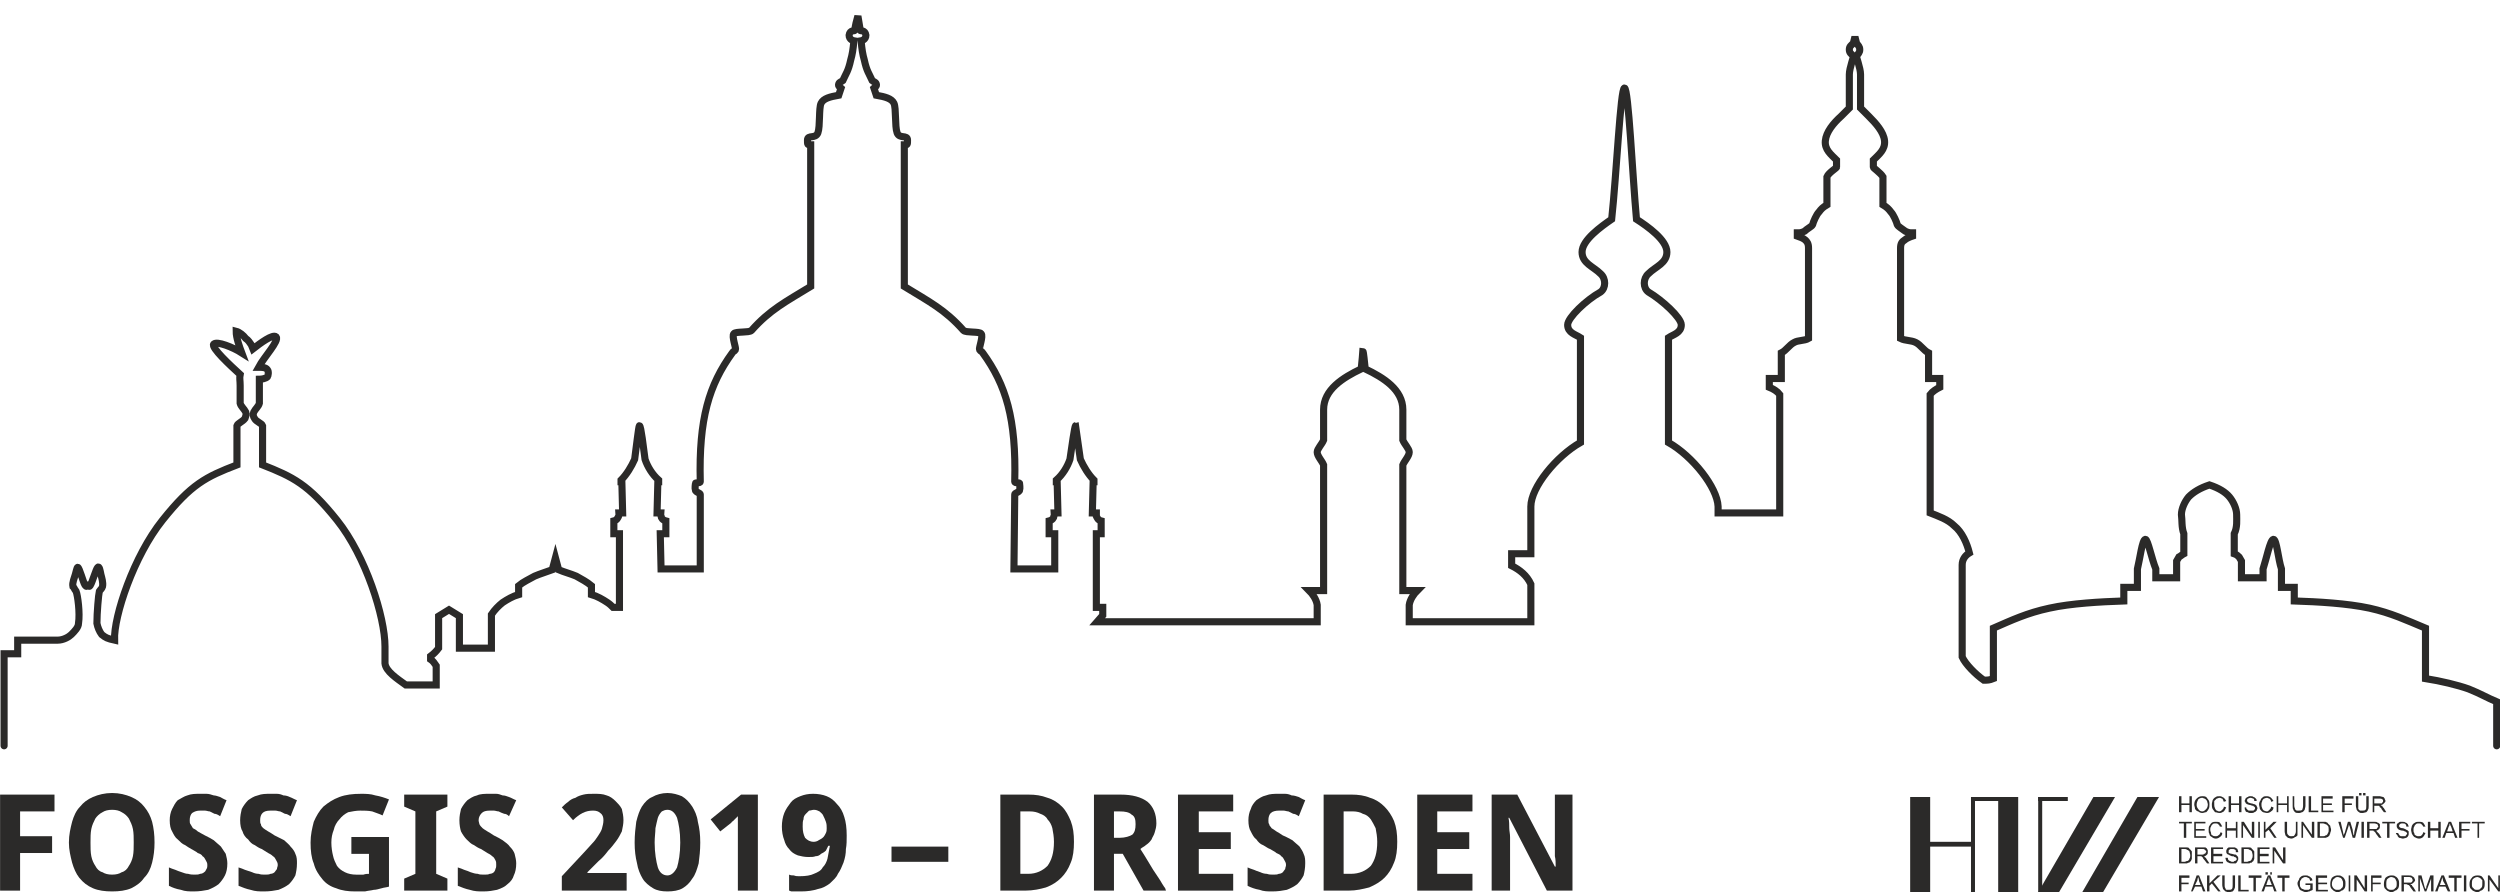 <?xml version="1.0" encoding="UTF-8"?>
<!DOCTYPE svg PUBLIC "-//W3C//DTD SVG 1.1//EN" "http://www.w3.org/Graphics/SVG/1.1/DTD/svg11.dtd">
<!-- Creator: CorelDRAW X7 -->
<svg xmlns="http://www.w3.org/2000/svg" xml:space="preserve" width="3113px" height="1111px" version="1.1" style="shape-rendering:geometricPrecision; text-rendering:geometricPrecision; image-rendering:optimizeQuality; fill-rule:evenodd; clip-rule:evenodd"
viewBox="0 0 3124 1115"
 xmlns:xlink="http://www.w3.org/1999/xlink">
 <defs>
  <style type="text/css">
   <![CDATA[
    .str0 {stroke:#2B2A29;stroke-width:8.89;stroke-linecap:round}
    .fil0 {fill:none}
    .fil2 {fill:#2B2A29;fill-rule:nonzero}
    .fil1 {fill:#2B2A29;fill-rule:nonzero}
   ]]>
  </style>
 </defs>
 <g id="Ebene_x0020_1">
  <path class="fil0 str0" d="M3120 932c0,-9 0,-33 0,-55 -12,-5 -20,-10 -35,-16 -14,-5 -35,-10 -54,-13l0 -63c-24,-10 -43,-19 -70,-25 -28,-6 -64,-8 -94,-9l0 -17 -16 0c0,-7 0,-15 0,-23 -4,-12 -6,-37 -10,-37 -4,0 -9,25 -13,37l0 11 -27 0 0 -21c-1,-2 -2,-3 -3,-5 -1,-1 -3,-3 -6,-4l0 -25c4,-8 3,-17 3,-24 0,-7 -4,-16 -9,-22 -5,-6 -13,-11 -25,-15 -12,4 -20,9 -26,15 -5,6 -9,15 -9,22 1,7 0,16 3,24l0 25c-2,1 -4,3 -6,4 -1,2 -2,3 -3,5l0 21 -26 0c0,-4 0,-7 0,-11 -5,-12 -10,-37 -13,-37 -4,0 -7,25 -10,37l0 23 -17 0 0 17c-29,1 -66,3 -93,9 -28,6 -47,15 -70,25l0 63c-5,2 -7,2 -12,2 -10,-7 -23,-20 -27,-29l0 -115c0,-7 4,-12 9,-15 -3,-12 -9,-26 -19,-34 -8,-8 -20,-12 -30,-16l0 -148c3,-4 8,-7 12,-9l0 -11 -14 0 0 -32c-6,-3 -10,-10 -16,-13 -6,-3 -13,-2 -19,-5l0 -113c0,-6 2,-8 5,-10 2,-2 7,-4 10,-5l0 -4c-3,0 -5,0 -9,-2 -4,-3 -9,-6 -10,-8 -1,-4 -5,-13 -8,-16 -3,-4 -5,-6 -10,-9 0,-12 0,-23 0,-35 -3,-5 -12,-11 -12,-12 0,-3 0,-6 0,-9 7,-7 15,-13 14,-24 -1,-11 -11,-22 -20,-31l-10 -10c0,-14 0,-28 0,-42 0,-8 -6,-23 -5,-23 2,-3 4,-4 4,-8 0,-4 -2,-5 -4,-8l-2 -8 -2 8c-3,3 -5,4 -5,8 0,4 2,5 5,8 1,0 -5,15 -5,23 0,14 0,28 0,42l-10 10c-10,9 -19,20 -20,31 -1,11 7,17 14,24 0,3 0,6 0,9 0,1 -10,7 -12,12 0,12 0,23 0,35 -5,3 -7,5 -10,9 -3,3 -7,12 -8,16 -1,2 -7,5 -10,8 -4,2 -6,2 -9,2l0 4c3,1 8,3 10,5 2,2 4,4 4,10l0 113c-5,3 -13,2 -18,5 -6,3 -10,10 -16,13l0 32 -15 0 0 11c5,2 10,5 13,9l0 148 -77 0c0,-3 0,-5 0,-8 -1,-24 -32,-63 -62,-80l0 -131c6,-4 16,-6 16,-16 0,-9 -24,-31 -41,-41 -7,-5 -7,-17 0,-23 9,-9 23,-13 23,-27 0,-15 -24,-32 -38,-41 -5,-55 -10,-164 -15,-164 -5,0 -10,109 -16,164 -13,9 -37,26 -37,41 0,14 14,18 23,27 7,6 7,18 0,23 -18,10 -41,32 -41,41 0,10 10,12 16,16l0 131c-30,17 -62,56 -62,80 0,19 0,39 0,59 -8,0 -16,0 -24,0 0,5 0,10 0,15 10,5 19,12 24,23 0,18 0,29 0,47l-152 0c0,-24 0,3 0,-21 1,-7 6,-14 10,-18l-18 0 0 -157c2,-5 8,-11 8,-16 0,-4 -6,-10 -8,-15 0,-13 0,-25 0,-38 0,-25 -24,-40 -47,-51 -1,-8 -2,-22 -3,-22 0,0 -1,14 -2,22 -23,11 -47,26 -47,51 0,13 0,25 0,38 -2,5 -8,11 -8,15 0,5 6,11 8,16l0 157 -18 0c4,4 9,11 10,18 0,29 0,-8 0,21l-275 0 7 -8 0 -10 -8 0 0 -92 6 0 0 -16c-4,-1 -5,-4 -6,-6 0,-2 0,-3 0,-4l-5 0 1 -39 1 0 0 -2c-7,-7 -13,-17 -17,-26 -2,-14 -6,-42 -6,-42 -1,0 -5,28 -7,42 -3,9 -9,19 -17,26l0 2 1 0 1 39 -5 0c0,1 1,2 0,4 0,2 -2,5 -6,6l0 16 7 0 0 44 -51 0 1 -93c0,-2 4,-2 6,-5 1,-3 0,-8 0,-9 0,-1 -6,0 -6,-2 2,-79 -11,-121 -40,-161 -2,-3 -2,-1 -4,-4 -1,-2 5,-17 2,-20 -2,-3 -19,-1 -22,-4 -23,-26 -43,-36 -74,-55l0 -177c4,0 4,0 4,-6 0,-7 -10,-1 -13,-9 -3,-8 -1,-31 -4,-37 -3,-6 -11,-8 -22,-10l-3 -9c1,-1 4,-2 3,-5 -1,-3 -4,-3 -5,-4 -4,-9 -7,-12 -10,-26 -2,-7 -3,-13 -4,-24 0,0 6,-1 6,-7 -1,-7 -7,-5 -7,-6 -1,-7 -2,-11 -3,-18 -2,7 -3,11 -4,18 0,1 -6,-1 -7,6 0,6 6,7 6,7 -1,11 -2,17 -4,24 -3,14 -6,17 -10,26 -1,1 -4,1 -5,4 -1,3 2,4 3,5l-3 9c-11,2 -19,4 -22,10 -3,6 -1,29 -4,37 -3,8 -13,2 -13,9 0,6 0,6 4,6l0 177c-31,19 -51,29 -74,55 -3,3 -20,1 -22,4 -3,3 3,18 2,20 -2,3 -2,1 -4,4 -29,40 -42,82 -40,161 0,2 -6,1 -6,2 0,1 -1,6 0,9 2,3 6,3 6,5l0 93 -49 0 -1 -44 7 0 0 -16c-4,-1 -6,-4 -6,-6 -1,-2 0,-3 0,-4l-5 0 1 -39 1 0 0 -2c-8,-7 -14,-17 -17,-26 -2,-14 -5,-42 -7,-42 -1,0 -4,28 -6,42 -4,9 -10,19 -17,26l0 2 1 0 1 39 -5 0c0,1 1,2 0,4 -1,2 -2,5 -6,6l0 16 7 0 0 92 -8 0c-2,-2 -4,-4 -7,-6 -6,-4 -13,-8 -20,-10l0 -11c-6,-5 -12,-8 -19,-12 -7,-3 -15,-5 -22,-8l-4 -15 -4 15c-8,3 -15,5 -22,8 -7,4 -14,7 -20,12l0 11c-7,2 -14,6 -20,10 -5,4 -10,9 -14,15l0 42 -40 0 0 -40 -13 -8 -13 8 0 40c-3,4 -6,7 -10,10 0,1 0,3 0,4 3,2 5,5 7,8 0,8 0,16 0,24 -24,0 -14,0 -38,0 -11,-8 -25,-17 -26,-27 0,-7 0,-14 0,-21 0,-37 -24,-113 -60,-158 -36,-45 -55,-54 -93,-69 0,-16 0,-42 0,-49 -1,-3 -8,-5 -10,-9 -2,-3 -2,-5 -1,-8 2,-4 6,-7 7,-11 0,-4 0,-23 0,-30 3,0 8,-1 10,-3 1,-1 2,-7 0,-9 -2,-3 -7,-3 -11,-3 7,-13 26,-33 22,-38 -4,-4 -20,8 -29,15l-2 -5c-2,-3 -4,-6 -7,-8 -3,-4 -8,-8 -12,-9 0,8 4,19 7,27 -11,-7 -31,-15 -35,-11 -4,4 21,27 33,38 -1,5 0,7 0,14 0,7 0,18 0,22 1,4 5,7 7,11 1,3 0,5 -1,8 -3,4 -9,6 -10,9 0,7 0,33 0,49 -39,15 -57,24 -93,69 -36,45 -61,120 -60,150 -9,-2 -11,-3 -16,-7 -3,-4 -5,-9 -6,-14 0,-13 2,-36 3,-40 2,-3 3,-3 4,-6 1,-5 -1,-11 -2,-15 -1,-5 -2,-11 -4,-9 -2,2 -7,19 -9,22 -2,4 -2,0 -3,0 -2,0 -1,4 -4,0 -2,-3 -7,-22 -9,-22 -1,0 -2,6 -3,9 -1,4 -4,10 -3,15 2,2 1,2 4,6 2,5 5,27 3,40 0,5 -5,10 -9,14 -3,3 -10,7 -17,7l-50 0 0 17c-4,0 -14,0 -17,0 0,15 0,94 0,115"/>
  <polygon class="fil1" points="25,1113 0,1113 0,993 68,993 68,1014 25,1014 25,1045 65,1045 65,1066 25,1066 "/>
  <path id="1" class="fil1" d="M193 1053c0,9 -1,17 -3,25 -2,8 -5,14 -10,19 -4,6 -10,10 -16,13 -7,3 -15,4 -24,4 -9,0 -17,-1 -24,-4 -7,-3 -12,-7 -17,-13 -4,-5 -7,-12 -9,-19 -2,-8 -4,-16 -4,-25 0,-10 2,-18 4,-26 2,-7 5,-14 10,-19 4,-5 9,-9 16,-12 7,-3 15,-5 24,-5 9,0 17,2 24,5 7,3 12,7 16,12 5,6 8,12 10,19 2,8 3,16 3,26zm-80 0c0,6 0,12 1,17 1,5 3,9 5,12 2,4 5,7 9,8 3,2 7,3 12,3 5,0 9,-1 12,-3 4,-1 7,-4 9,-8 2,-3 4,-7 5,-12 1,-5 1,-11 1,-17 0,-6 0,-12 -1,-17 -1,-5 -3,-9 -5,-13 -2,-3 -5,-6 -9,-8 -3,-2 -7,-3 -12,-3 -5,0 -9,1 -12,3 -4,2 -7,5 -9,8 -2,4 -4,8 -5,13 -1,5 -1,11 -1,17z"/>
  <path id="2" class="fil1" d="M284 1079c0,6 -1,11 -3,15 -2,4 -5,8 -8,11 -4,3 -8,5 -13,7 -5,1 -11,2 -18,2 -5,0 -11,0 -16,-2 -6,-1 -11,-3 -15,-5l0 -23c2,1 5,2 8,3 2,1 5,2 8,3 3,1 5,2 8,2 3,1 6,1 8,1 3,0 5,0 7,-1 2,0 4,-1 5,-2 2,-1 2,-3 3,-4 1,-2 1,-3 1,-5 0,-3 -1,-4 -2,-6 -1,-2 -2,-4 -4,-5 -1,-2 -3,-3 -6,-4 -2,-2 -5,-3 -8,-5 -2,-1 -5,-3 -8,-5 -3,-1 -6,-4 -9,-7 -3,-2 -5,-6 -7,-10 -2,-3 -3,-8 -3,-14 0,-5 1,-10 3,-14 2,-4 4,-8 7,-11 4,-2 8,-5 12,-6 5,-2 10,-2 16,-2 3,0 6,0 8,0 3,0 6,1 9,2 2,0 5,1 8,2 2,1 5,3 8,4l-8 20c-3,-2 -5,-3 -7,-3 -2,-1 -4,-2 -6,-3 -2,0 -4,-1 -6,-1 -2,0 -4,0 -6,0 -4,0 -7,1 -10,3 -2,2 -3,5 -3,9 0,2 0,4 1,5 1,2 2,3 3,5 2,1 4,2 6,4 2,1 5,3 9,5 4,2 8,4 11,6 3,3 6,5 9,8 2,3 4,6 6,9 1,4 2,8 2,12z"/>
  <path id="3" class="fil1" d="M371 1079c0,6 -1,11 -2,15 -2,4 -5,8 -8,11 -4,3 -8,5 -13,7 -5,1 -11,2 -18,2 -6,0 -11,0 -17,-2 -5,-1 -10,-3 -15,-5l0 -23c3,1 6,2 8,3 3,1 6,2 9,3 2,1 5,2 8,2 3,1 5,1 8,1 3,0 5,0 7,-1 2,0 4,-1 5,-2 1,-1 2,-3 3,-4 0,-2 1,-3 1,-5 0,-3 -1,-4 -2,-6 -1,-2 -2,-4 -4,-5 -2,-2 -4,-3 -6,-4 -3,-2 -5,-3 -8,-5 -3,-1 -6,-3 -9,-5 -3,-1 -6,-4 -8,-7 -3,-2 -6,-6 -7,-10 -2,-3 -3,-8 -3,-14 0,-5 1,-10 2,-14 2,-4 5,-8 8,-11 3,-2 7,-5 12,-6 5,-2 10,-2 16,-2 2,0 5,0 8,0 3,0 6,1 8,2 3,0 6,1 8,2 3,1 6,3 9,4l-8 20c-3,-2 -5,-3 -7,-3 -2,-1 -4,-2 -6,-3 -2,0 -4,-1 -6,-1 -2,0 -4,0 -6,0 -5,0 -8,1 -10,3 -2,2 -3,5 -3,9 0,2 0,4 1,5 0,2 1,3 3,5 1,1 3,2 6,4 2,1 5,3 8,5 4,2 8,4 12,6 3,3 6,5 8,8 3,3 5,6 6,9 2,4 2,8 2,12z"/>
  <path id="4" class="fil1" d="M439 1046l47 0 0 62c-3,1 -6,1 -9,2 -4,1 -7,2 -10,2 -4,1 -7,1 -11,2 -4,0 -8,0 -12,0 -9,0 -17,-1 -24,-4 -7,-2 -13,-6 -17,-11 -5,-6 -9,-12 -11,-20 -3,-7 -4,-16 -4,-26 0,-10 2,-18 4,-26 3,-7 7,-14 12,-19 6,-5 12,-9 20,-12 8,-3 17,-4 27,-4 6,0 12,0 18,2 6,1 12,3 17,5l-8 20c-4,-2 -8,-3 -13,-5 -5,-1 -10,-1 -15,-1 -5,0 -10,1 -15,2 -4,2 -8,5 -11,9 -3,3 -6,8 -7,13 -2,5 -3,10 -3,16 0,6 1,12 2,16 1,5 3,9 5,13 3,4 6,6 10,8 4,2 9,3 14,3 4,0 7,0 9,0 3,-1 5,-1 7,-1l0 -25 -22 0 0 -21z"/>
  <polygon id="5" class="fil1" points="559,1113 505,1113 505,1098 519,1092 519,1014 505,1008 505,993 559,993 559,1008 545,1014 545,1092 559,1098 "/>
  <path id="6" class="fil1" d="M645 1079c0,6 -1,11 -3,15 -1,4 -4,8 -8,11 -3,3 -7,5 -13,7 -5,1 -10,2 -17,2 -6,0 -11,0 -17,-2 -5,-1 -10,-3 -15,-5l0 -23c3,1 6,2 8,3 3,1 6,2 8,3 3,1 6,2 9,2 2,1 5,1 8,1 3,0 5,0 7,-1 2,0 4,-1 5,-2 1,-1 2,-3 2,-4 1,-2 1,-3 1,-5 0,-3 0,-4 -1,-6 -1,-2 -2,-4 -4,-5 -2,-2 -4,-3 -6,-4 -3,-2 -5,-3 -8,-5 -3,-1 -6,-3 -9,-5 -3,-1 -6,-4 -9,-7 -2,-2 -5,-6 -7,-10 -1,-3 -2,-8 -2,-14 0,-5 1,-10 2,-14 2,-4 5,-8 8,-11 3,-2 7,-5 12,-6 4,-2 10,-2 15,-2 3,0 6,0 9,0 3,0 5,1 8,2 3,0 5,1 8,2 3,1 6,3 9,4l-9 20c-2,-2 -4,-3 -6,-3 -3,-1 -5,-2 -7,-3 -2,0 -4,-1 -6,-1 -1,0 -3,0 -5,0 -5,0 -8,1 -10,3 -2,2 -4,5 -4,9 0,2 1,4 1,5 1,2 2,3 4,5 1,1 3,2 6,4 2,1 5,3 8,5 4,2 8,4 11,6 4,3 7,5 9,8 3,3 5,6 6,9 1,4 2,8 2,12z"/>
  <path id="7" class="fil1" d="M783 1113l-81 0 0 -18 28 -30c4,-4 7,-8 10,-11 3,-3 5,-6 7,-9 2,-3 4,-6 5,-9 1,-4 2,-7 2,-11 0,-4 -1,-7 -4,-9 -2,-2 -5,-3 -9,-3 -5,0 -9,1 -13,3 -4,2 -8,5 -12,9l-14 -16c3,-3 5,-5 8,-7 2,-2 5,-4 9,-5 3,-2 6,-3 10,-4 4,-1 8,-1 13,-1 6,0 11,0 16,2 4,1 8,4 11,7 3,3 6,6 8,10 1,4 2,9 2,14 0,5 -1,9 -2,14 -2,4 -4,8 -7,12 -3,4 -6,8 -10,12 -3,4 -7,9 -12,13l-14 14 0 1 49 0 0 22z"/>
  <path id="8" class="fil1" d="M875 1053c0,10 -1,18 -2,26 -2,7 -4,14 -8,19 -3,5 -7,9 -12,12 -5,3 -12,4 -19,4 -7,0 -13,-1 -18,-4 -5,-3 -10,-7 -13,-12 -3,-5 -6,-12 -7,-19 -2,-8 -3,-16 -3,-26 0,-10 1,-18 2,-26 2,-8 4,-14 7,-19 4,-6 8,-10 13,-12 5,-3 12,-5 19,-5 7,0 13,2 18,4 5,3 9,7 13,13 3,5 6,11 7,19 2,8 3,16 3,26zm-57 0c0,13 2,24 4,31 2,6 6,10 12,10 5,0 9,-4 12,-10 2,-7 4,-17 4,-31 0,-14 -2,-24 -4,-31 -3,-7 -7,-10 -12,-10 -3,0 -5,1 -7,2 -2,2 -4,5 -5,8 -1,4 -2,8 -3,13 0,5 -1,11 -1,18z"/>
  <path id="9" class="fil1" d="M947 1113l-25 0 0 -69c0,-2 0,-4 0,-6 0,-2 0,-4 0,-6 0,-2 0,-4 0,-6 0,-2 0,-4 0,-6 0,0 -1,1 -1,1 -1,1 -2,2 -2,2 -1,1 -2,2 -3,3 -1,1 -2,1 -2,2l-14 11 -12 -15 38 -31 21 0 0 120z"/>
  <path id="10" class="fil1" d="M1058 1044c0,6 0,12 -1,17 0,6 -1,11 -3,17 -2,5 -4,10 -7,14 -2,5 -6,8 -10,12 -4,3 -9,6 -15,7 -6,2 -13,3 -21,3 -1,0 -2,0 -4,0 -1,0 -2,0 -4,0 -1,0 -3,0 -4,0 -1,0 -2,-1 -3,-1l0 -20c2,1 4,1 6,1 2,1 5,1 7,1 8,0 14,-1 18,-3 5,-2 9,-4 11,-8 3,-3 5,-7 6,-11 1,-5 2,-10 3,-16l-2 0c-1,2 -2,4 -3,6 -2,2 -4,3 -6,4 -2,2 -4,3 -7,3 -2,1 -5,1 -9,1 -5,0 -9,-1 -13,-2 -5,-2 -8,-4 -11,-8 -3,-3 -5,-7 -6,-11 -2,-5 -3,-11 -3,-17 0,-6 1,-12 3,-17 2,-5 5,-9 8,-13 3,-4 7,-6 12,-8 5,-2 10,-3 16,-3 6,0 12,1 17,3 5,2 9,5 13,10 4,4 7,9 9,16 2,6 3,14 3,23zm-41 -32c-2,0 -4,1 -6,1 -1,1 -3,3 -4,4 -2,2 -3,4 -3,7 -1,2 -1,5 -1,9 0,6 1,10 3,14 3,3 6,5 11,5 2,0 5,-1 6,-2 2,-1 4,-2 6,-4 1,-1 2,-3 3,-5 1,-2 1,-4 1,-6 0,-3 0,-5 -1,-8 -1,-3 -2,-5 -3,-7 -1,-3 -3,-4 -5,-6 -2,-1 -4,-2 -7,-2z"/>
  <polygon id="11" class="fil1" points="1114,1077 1114,1058 1185,1058 1185,1077 "/>
  <path id="12" class="fil1" d="M1342 1052c0,10 -1,19 -4,26 -3,8 -7,14 -12,19 -5,5 -11,9 -19,12 -7,2 -16,4 -26,4l-31 0 0 -120 35 0c9,0 16,1 24,4 7,2 13,6 18,11 5,5 8,11 11,18 3,8 4,16 4,26zm-25 0c0,-6 -1,-12 -2,-17 -1,-4 -3,-8 -6,-11 -2,-4 -6,-6 -9,-7 -4,-2 -8,-3 -13,-3l-12 0 0 78 10 0c10,0 18,-4 24,-10 5,-7 8,-16 8,-30z"/>
  <path id="13" class="fil1" d="M1392 1047l7 0c7,0 13,-2 16,-4 3,-3 4,-7 4,-13 0,-6 -1,-10 -5,-12 -3,-3 -8,-4 -15,-4l-7 0 0 33zm0 20l0 46 -25 0 0 -120 33 0c15,0 26,3 34,9 7,6 11,15 11,27 0,4 -1,8 -2,11 -1,4 -3,6 -4,9 -2,3 -4,5 -7,7 -2,2 -5,3 -7,5 6,9 11,18 16,26 2,3 4,6 6,9 2,3 4,6 5,8 2,3 3,5 4,6l1 3 -28 0 -26 -46 -11 0z"/>
  <polygon id="14" class="fil1" points="1541,1113 1472,1113 1472,993 1541,993 1541,1014 1498,1014 1498,1040 1538,1040 1538,1061 1498,1061 1498,1092 1541,1092 "/>
  <path id="15" class="fil1" d="M1631 1079c0,6 -1,11 -2,15 -2,4 -5,8 -8,11 -4,3 -8,5 -13,7 -5,1 -11,2 -18,2 -6,0 -11,0 -16,-2 -6,-1 -11,-3 -15,-5l0 -23c2,1 5,2 8,3 2,1 5,2 8,3 2,1 5,2 8,2 3,1 5,1 8,1 3,0 5,0 7,-1 2,0 4,-1 5,-2 1,-1 2,-3 3,-4 0,-2 1,-3 1,-5 0,-3 -1,-4 -2,-6 -1,-2 -2,-4 -4,-5 -1,-2 -4,-3 -6,-4 -2,-2 -5,-3 -8,-5 -3,-1 -5,-3 -9,-5 -3,-1 -6,-4 -8,-7 -3,-2 -5,-6 -7,-10 -2,-3 -3,-8 -3,-14 0,-5 1,-10 3,-14 1,-4 4,-8 7,-11 3,-2 7,-5 12,-6 5,-2 10,-2 16,-2 3,0 5,0 8,0 3,0 6,1 8,2 3,0 6,1 9,2 2,1 5,3 8,4l-8 20c-3,-2 -5,-3 -7,-3 -2,-1 -4,-2 -6,-3 -2,0 -4,-1 -6,-1 -2,0 -4,0 -6,0 -4,0 -8,1 -10,3 -2,2 -3,5 -3,9 0,2 0,4 1,5 0,2 2,3 3,5 2,1 3,2 6,4 2,1 5,3 8,5 5,2 8,4 12,6 3,3 6,5 9,8 2,3 4,6 5,9 2,4 2,8 2,12z"/>
  <path id="16" class="fil1" d="M1746 1052c0,10 -1,19 -4,26 -3,8 -7,14 -12,19 -5,5 -12,9 -19,12 -8,2 -16,4 -26,4l-31 0 0 -120 35 0c8,0 16,1 23,4 7,2 13,6 18,11 5,5 9,11 12,18 3,8 4,16 4,26zm-25 0c0,-6 -1,-12 -2,-17 -2,-4 -4,-8 -6,-11 -3,-4 -6,-6 -10,-7 -3,-2 -8,-3 -12,-3l-12 0 0 78 9 0c11,0 19,-4 25,-10 5,-7 8,-16 8,-30z"/>
  <polygon id="17" class="fil1" points="1840,1113 1771,1113 1771,993 1840,993 1840,1014 1796,1014 1796,1040 1836,1040 1836,1061 1796,1061 1796,1092 1840,1092 "/>
  <path id="18" class="fil1" d="M1965 1113l-32 0 -47 -91 -1 0c1,4 1,9 1,13 0,3 1,7 1,11 0,4 0,7 0,10l0 57 -23 0 0 -120 32 0 47 90 1 0c0,-5 0,-9 -1,-13 0,-1 0,-3 0,-5 0,-2 0,-4 0,-5 0,-2 0,-4 0,-6 0,-1 0,-3 0,-4l0 -57 22 0 0 120z"/>
  <g id="_3133540028576">
   <g>
    <polygon class="fil1" points="2387,1115 2412,1115 2412,996 2387,996 "/>
    <polygon class="fil1" points="2497,1115 2522,1115 2522,996 2497,996 "/>
    <polygon class="fil1" points="2463,1001 2513,1001 2513,996 2463,996 "/>
    <polygon class="fil1" points="2463,1115 2468,1115 2468,996 2463,996 "/>
    <polygon class="fil1" points="2411,1058 2464,1058 2464,1052 2411,1052 "/>
    <polygon class="fil1" points="2547,1001 2584,1001 2584,996 2547,996 "/>
    <polygon class="fil1" points="2547,1115 2552,1115 2552,996 2547,996 "/>
    <polygon class="fil1" points="2616,996 2643,996 2573,1115 2547,1115 "/>
    <polygon class="fil1" points="2671,996 2698,996 2628,1115 2602,1115 "/>
   </g>
   <g>
    <polygon class="fil2" points="2723,1015 2723,995 2726,995 2726,1004 2736,1004 2736,995 2739,995 2739,1015 2736,1015 2736,1006 2726,1006 2726,1015 "/>
    <path id="1" class="fil2" d="M2742 1006c0,-4 1,-6 3,-8 2,-2 4,-3 7,-3 2,0 3,0 5,1 1,1 2,3 3,4 1,2 1,3 1,5 0,3 0,4 -1,6 -1,2 -2,3 -3,4 -2,0 -3,1 -5,1 -2,0 -4,-1 -5,-2 -2,0 -3,-2 -4,-3 0,-2 -1,-4 -1,-5zm3 0c0,2 1,4 2,5 1,2 3,3 5,3 2,0 3,-1 5,-3 1,-1 2,-3 2,-6 0,-1 -1,-3 -1,-4 -1,-1 -1,-2 -3,-3 -1,0 -2,-1 -3,-1 -2,0 -4,1 -5,2 -1,2 -2,4 -2,7z"/>
    <path id="2" class="fil2" d="M2779 1008l3 1c-1,2 -2,4 -3,5 -2,1 -3,2 -5,2 -3,0 -4,-1 -6,-1 -1,-1 -2,-3 -3,-4 -1,-2 -1,-4 -1,-6 0,-2 1,-4 1,-5 1,-2 2,-3 4,-4 1,-1 3,-1 5,-1 2,0 3,1 5,2 1,1 2,2 3,4l-3 1c-1,-2 -1,-3 -2,-4 -1,0 -2,-1 -3,-1 -2,0 -3,1 -4,1 -1,1 -2,2 -3,3 0,2 0,3 0,4 0,2 0,3 1,5 0,1 1,2 2,3 1,0 2,1 3,1 2,0 3,-1 4,-2 1,-1 2,-2 2,-4z"/>
    <polygon id="3" class="fil2" points="2785,1015 2785,995 2788,995 2788,1004 2798,1004 2798,995 2801,995 2801,1015 2798,1015 2798,1006 2788,1006 2788,1015 "/>
    <path id="4" class="fil2" d="M2805 1009l2 0c0,1 0,2 1,2 0,1 1,1 2,2 1,0 2,0 3,0 1,0 2,0 3,0 0,0 1,-1 1,-1 1,-1 1,-1 1,-2 0,-1 0,-1 -1,-2 0,0 -1,0 -1,-1 -1,0 -2,0 -4,-1 -2,0 -3,-1 -4,-1 -1,-1 -2,-1 -2,-2 0,-1 -1,-1 -1,-2 0,-1 1,-2 1,-3 1,-1 2,-2 3,-2 1,-1 2,-1 3,-1 2,0 3,0 4,1 1,0 2,1 3,2 1,1 1,2 1,3l-3 0c0,-1 0,-2 -1,-3 -1,0 -2,-1 -4,-1 -1,0 -2,1 -3,1 -1,1 -1,2 -1,2 0,1 0,2 1,2 0,1 1,1 4,2 2,0 3,1 4,1 1,0 2,1 3,2 0,1 1,2 1,3 0,1 -1,2 -1,3 -1,1 -2,2 -3,2 -1,1 -2,1 -4,1 -2,0 -3,0 -4,-1 -2,0 -3,-1 -3,-2 -1,-1 -1,-3 -1,-4z"/>
    <path id="5" class="fil2" d="M2838 1008l3 1c0,2 -1,4 -3,5 -1,1 -3,2 -5,2 -2,0 -4,-1 -5,-1 -2,-1 -3,-3 -4,-4 0,-2 -1,-4 -1,-6 0,-2 1,-4 2,-5 0,-2 2,-3 3,-4 1,-1 3,-1 5,-1 2,0 4,1 5,2 1,1 2,2 3,4l-3 1c0,-2 -1,-3 -2,-4 -1,0 -2,-1 -3,-1 -2,0 -3,1 -4,1 -1,1 -2,2 -2,3 -1,2 -1,3 -1,4 0,2 0,3 1,5 0,1 1,2 2,3 1,0 2,1 4,1 1,0 2,-1 3,-2 1,-1 2,-2 2,-4z"/>
    <polygon id="6" class="fil2" points="2845,1015 2845,995 2847,995 2847,1004 2858,1004 2858,995 2860,995 2860,1015 2858,1015 2858,1006 2847,1006 2847,1015 "/>
    <path id="7" class="fil2" d="M2878 995l3 0 0 12c0,2 -1,4 -1,5 -1,1 -1,2 -3,3 -1,0 -2,1 -4,1 -2,0 -4,0 -5,-1 -1,-1 -2,-2 -2,-3 -1,-1 -1,-3 -1,-5l0 -12 2 0 0 12c0,2 1,3 1,4 0,1 1,1 2,2 0,0 1,0 2,0 2,0 4,0 5,-1 0,-1 1,-2 1,-5l0 -12z"/>
    <polygon id="8" class="fil2" points="2885,1015 2885,995 2888,995 2888,1013 2897,1013 2897,1015 "/>
    <polygon id="9" class="fil2" points="2901,1015 2901,995 2915,995 2915,998 2903,998 2903,1004 2914,1004 2914,1006 2903,1006 2903,1013 2916,1013 2916,1015 "/>
    <polygon id="10" class="fil2" points="2927,1015 2927,995 2941,995 2941,998 2930,998 2930,1004 2939,1004 2939,1006 2930,1006 2930,1015 "/>
    <path id="11" class="fil2" d="M2957 995l3 0 0 12c0,2 0,4 -1,5 0,1 -1,2 -2,3 -1,0 -3,1 -5,1 -2,0 -3,0 -4,-1 -2,-1 -2,-2 -3,-3 0,-1 -1,-3 -1,-5l0 -12 3 0 0 12c0,2 0,3 0,4 1,1 1,1 2,2 1,0 2,0 3,0 2,0 3,0 4,-1 1,-1 1,-2 1,-5l0 -12zm-9 -1l0 -3 3 0 0 3 -3 0zm5 0l0 -3 3 0 0 3 -3 0z"/>
    <path id="12" class="fil2" d="M2965 1015l0 -20 9 0c1,0 3,1 4,1 1,0 1,1 2,2 0,1 1,2 1,3 0,1 -1,2 -2,3 -1,1 -2,2 -4,2 1,1 1,1 2,1 0,1 1,2 2,3l3 5 -3 0 -3 -4c0,-1 -1,-2 -2,-2 0,-1 -1,-2 -1,-2 0,0 -1,0 -1,0 0,0 -1,0 -2,0l-3 0 0 8 -2 0zm2 -11l6 0c1,0 2,0 3,0 1,0 1,-1 1,-1 1,-1 1,-1 1,-2 0,-1 0,-2 -1,-2 -1,-1 -2,-1 -3,-1l-7 0 0 6z"/>
    <polygon class="fil1" points="2723,1114 2723,1094 2736,1094 2736,1097 2726,1097 2726,1103 2735,1103 2735,1105 2726,1105 2726,1114 "/>
    <path id="1" class="fil1" d="M2881 1106l0 -2 9 0 0 8c-1,1 -3,1 -4,2 -2,0 -3,1 -4,1 -2,0 -4,-1 -6,-2 -1,0 -3,-2 -3,-3 -1,-2 -2,-4 -2,-6 0,-2 1,-3 2,-5 0,-2 2,-3 3,-4 2,-1 3,-1 5,-1 2,0 3,0 4,1 1,0 2,1 3,2 1,0 1,2 2,3l-3 1c0,-1 -1,-2 -1,-3 0,0 -1,-1 -2,-1 -1,-1 -2,-1 -3,-1 -1,0 -2,0 -3,1 -1,0 -1,1 -2,1 0,1 -1,2 -1,2 -1,1 -1,3 -1,4 0,2 0,4 1,5 1,1 1,2 3,2 1,1 2,1 3,1 2,0 3,0 4,0 1,-1 2,-1 2,-2l0 -4 -6 0z"/>
    <path id="2" class="fil1" d="M2738 1114l7 -20 3 0 8 20 -3 0 -2 -6 -8 0 -3 6 -2 0zm5 -8l7 0 -2 -5c0,-2 -1,-4 -1,-5 -1,2 -1,3 -1,4l-3 6z"/>
    <polygon id="3" class="fil1" points="2758,1114 2758,1094 2761,1094 2761,1104 2771,1094 2775,1094 2766,1102 2775,1114 2772,1114 2764,1104 2761,1107 2761,1114 "/>
    <path id="4" class="fil1" d="M2790 1094l3 0 0 12c0,2 0,4 -1,5 0,1 -1,2 -2,3 -1,0 -3,1 -5,1 -2,0 -3,-1 -4,-1 -1,-1 -2,-2 -3,-3 0,-1 -1,-3 -1,-5l0 -12 3 0 0 12c0,2 0,3 1,4 0,1 0,1 1,2 1,0 2,0 3,0 2,0 3,0 4,-1 1,-1 1,-3 1,-5l0 -12z"/>
    <polygon id="5" class="fil1" points="2797,1114 2797,1094 2800,1094 2800,1112 2810,1112 2810,1114 "/>
    <polygon id="6" class="fil1" points="2816,1114 2816,1097 2810,1097 2810,1094 2826,1094 2826,1097 2819,1097 2819,1114 "/>
    <path id="7" class="fil1" d="M2826 1114l8 -20 3 0 8 20 -3 0 -2 -6 -9 0 -2 6 -3 0zm6 -8l7 0 -2 -5c-1,-2 -1,-4 -2,-5 0,2 0,3 -1,4l-2 6zm-1 -13l0 -3 3 0 0 3 -3 0zm6 0l0 -3 2 0 0 3 -2 0z"/>
    <polygon id="8" class="fil1" points="2852,1114 2852,1097 2846,1097 2846,1094 2861,1094 2861,1097 2855,1097 2855,1114 "/>
    <polygon id="9" class="fil1" points="2894,1114 2894,1094 2908,1094 2908,1097 2897,1097 2897,1103 2908,1103 2908,1105 2897,1105 2897,1112 2909,1112 2909,1114 "/>
    <path id="10" class="fil1" d="M2912 1105c0,-4 1,-6 2,-8 2,-2 5,-3 7,-3 2,0 4,0 5,1 2,1 3,2 4,4 1,2 1,3 1,5 0,2 0,4 -1,6 -1,1 -2,3 -4,3 -1,1 -3,2 -5,2 -2,0 -3,-1 -5,-2 -1,-1 -2,-2 -3,-3 -1,-2 -1,-4 -1,-5zm2 0c0,2 1,4 2,5 2,2 3,2 5,2 2,0 4,0 5,-2 2,-1 2,-3 2,-6 0,-1 0,-3 -1,-4 0,-1 -1,-2 -2,-3 -1,0 -2,-1 -4,-1 -2,0 -3,1 -4,2 -2,1 -3,4 -3,7z"/>
    <polygon id="11" class="fil1" points="2935,1114 2935,1094 2937,1094 2937,1114 "/>
    <polygon id="12" class="fil1" points="2942,1114 2942,1094 2945,1094 2955,1110 2955,1094 2958,1094 2958,1114 2955,1114 2945,1099 2945,1114 "/>
    <polygon id="13" class="fil1" points="2963,1114 2963,1094 2976,1094 2976,1097 2965,1097 2965,1103 2975,1103 2975,1105 2965,1105 2965,1114 "/>
    <path id="14" class="fil1" d="M2979 1105c0,-4 1,-6 2,-8 2,-2 5,-3 7,-3 2,0 4,0 5,1 2,1 3,2 4,4 1,2 1,3 1,5 0,2 0,4 -1,6 -1,1 -2,3 -4,3 -1,1 -3,2 -5,2 -1,0 -3,-1 -5,-2 -1,-1 -2,-2 -3,-3 -1,-2 -1,-4 -1,-5zm3 0c0,2 0,4 1,5 2,2 3,2 5,2 2,0 4,0 5,-2 2,-1 2,-3 2,-6 0,-1 0,-3 -1,-4 0,-1 -1,-2 -2,-3 -1,0 -2,-1 -4,-1 -1,0 -3,1 -4,2 -2,1 -2,4 -2,7z"/>
    <path id="15" class="fil1" d="M3001 1114l0 -20 9 0c2,0 4,0 4,1 1,0 2,1 3,2 0,1 1,2 1,3 0,1 -1,2 -2,3 -1,1 -2,2 -4,2 1,1 1,1 2,1 0,1 1,2 2,3l3 5 -3 0 -3 -4c-1,-1 -1,-2 -2,-3 0,0 -1,-1 -1,-1 0,0 -1,0 -1,0 -1,-1 -1,-1 -2,-1l-3 0 0 9 -3 0zm3 -11l6 0c1,0 2,0 3,0 0,0 1,-1 1,-1 1,-1 1,-2 1,-2 0,-1 -1,-2 -1,-3 -1,0 -2,-1 -3,-1l-7 0 0 7z"/>
    <path id="16" class="fil1" d="M3022 1114l0 -20 4 0 4 15c1,1 1,2 1,2 1,0 1,-1 1,-3l5 -14 4 0 0 20 -3 0 0 -16 -6 16 -2 0 -6 -17 0 17 -2 0z"/>
    <path id="17" class="fil1" d="M3043 1114l8 -20 3 0 8 20 -3 0 -3 -6 -8 0 -2 6 -3 0zm6 -8l7 0 -3 -5c0,-2 -1,-4 -1,-5 0,2 -1,3 -1,4l-2 6z"/>
    <polygon id="18" class="fil1" points="3067,1114 3067,1097 3060,1097 3060,1094 3076,1094 3076,1097 3070,1097 3070,1114 "/>
    <polygon id="19" class="fil1" points="3079,1114 3079,1094 3082,1094 3082,1114 "/>
    <path id="20" class="fil1" d="M3086 1105c0,-4 1,-6 3,-8 1,-2 4,-3 7,-3 1,0 3,0 5,1 1,1 2,2 3,4 1,2 1,3 1,5 0,2 0,4 -1,6 -1,1 -2,3 -4,3 -1,1 -3,2 -4,2 -2,0 -4,-1 -6,-2 -1,-1 -2,-2 -3,-3 -1,-2 -1,-4 -1,-5zm3 0c0,2 0,4 2,5 1,2 3,2 4,2 2,0 4,0 5,-2 2,-1 2,-3 2,-6 0,-1 0,-3 0,-4 -1,-1 -2,-2 -3,-3 -1,0 -2,-1 -3,-1 -2,0 -4,1 -5,2 -2,1 -2,4 -2,7z"/>
    <polygon id="21" class="fil1" points="3109,1114 3109,1094 3111,1094 3122,1110 3122,1094 3124,1094 3124,1114 3122,1114 3111,1099 3111,1114 "/>
    <polygon class="fil2" points="2729,1047 2729,1029 2723,1029 2723,1027 2739,1027 2739,1029 2732,1029 2732,1047 "/>
    <path id="1" class="fil2" d="M2928 1047l-6 -20 3 0 3 13c0,2 1,3 1,4 0,-2 1,-3 1,-3l4 -14 3 0 3 10c0,3 1,5 1,7 1,-1 1,-2 1,-4l3 -13 3 0 -5 20 -3 0 -4 -15c-1,-1 -1,-2 -1,-2 0,0 0,1 0,2l-5 15 -2 0z"/>
    <polygon id="2" class="fil2" points="2742,1047 2742,1027 2756,1027 2756,1029 2744,1029 2744,1036 2755,1036 2755,1038 2744,1038 2744,1045 2757,1045 2757,1047 "/>
    <path id="3" class="fil2" d="M2775 1040l2 1c0,2 -1,4 -3,5 -1,1 -3,2 -5,2 -2,0 -4,-1 -5,-2 -2,-1 -3,-2 -3,-4 -1,-1 -1,-3 -1,-5 0,-2 0,-4 1,-5 1,-2 2,-3 3,-4 2,-1 3,-1 5,-1 2,0 4,0 5,1 1,1 2,3 3,5l-3 0c0,-1 -1,-2 -2,-3 -1,-1 -2,-1 -3,-1 -2,0 -3,0 -4,1 -1,1 -2,2 -2,3 -1,1 -1,3 -1,4 0,2 1,3 1,4 0,2 1,3 2,3 1,1 2,1 4,1 1,0 2,0 3,-1 2,-1 2,-2 3,-4z"/>
    <polygon id="4" class="fil2" points="2781,1047 2781,1027 2783,1027 2783,1035 2794,1035 2794,1027 2796,1027 2796,1047 2794,1047 2794,1038 2783,1038 2783,1047 "/>
    <polygon id="5" class="fil2" points="2801,1047 2801,1027 2804,1027 2814,1043 2814,1027 2817,1027 2817,1047 2814,1047 2803,1031 2803,1047 "/>
    <polygon id="6" class="fil2" points="2822,1047 2822,1027 2824,1027 2824,1047 "/>
    <polygon id="7" class="fil2" points="2829,1047 2829,1027 2831,1027 2831,1037 2841,1027 2845,1027 2837,1035 2845,1047 2842,1047 2835,1037 2831,1040 2831,1047 "/>
    <path id="8" class="fil2" d="M2869 1027l2 0 0 12c0,2 0,3 0,5 -1,1 -2,2 -3,2 -1,1 -3,2 -5,2 -1,0 -3,-1 -4,-1 -1,-1 -2,-2 -3,-3 0,-1 -1,-3 -1,-5l0 -12 3 0 0 12c0,1 0,3 1,4 0,0 1,1 1,1 1,1 2,1 3,1 2,0 4,0 4,-1 1,-1 2,-3 2,-5l0 -12z"/>
    <polygon id="9" class="fil2" points="2876,1047 2876,1027 2878,1027 2889,1043 2889,1027 2892,1027 2892,1047 2889,1047 2878,1031 2878,1047 "/>
    <path id="10" class="fil2" d="M2896 1047l0 -20 7 0c1,0 3,0 3,0 2,1 3,1 3,2 1,1 2,2 3,3 0,2 1,3 1,5 0,2 -1,3 -1,4 0,1 -1,2 -1,3 -1,1 -1,1 -2,2 -1,0 -2,1 -3,1 0,0 -2,0 -3,0l-7 0zm3 -2l4 0c1,0 2,0 3,-1 1,0 1,0 2,-1 0,0 1,-1 1,-2 1,-1 1,-2 1,-4 0,-2 0,-4 -1,-5 -1,-1 -2,-2 -3,-2 0,0 -2,-1 -3,-1l-4 0 0 16z"/>
    <polygon id="11" class="fil2" points="2951,1047 2951,1027 2954,1027 2954,1047 "/>
    <path id="12" class="fil2" d="M2958 1047l0 -20 9 0c2,0 3,0 4,1 1,0 2,1 3,2 0,0 0,1 0,3 0,1 0,2 -1,3 -1,1 -2,2 -4,2 1,0 1,1 1,1 1,1 2,2 3,3l3 5 -3 0 -3 -4c-1,-1 -1,-2 -2,-3 0,0 -1,-1 -1,-1 -1,0 -1,-1 -1,-1 -1,0 -1,0 -2,0l-3 0 0 9 -3 0zm3 -11l6 0c1,0 2,0 3,0 0,-1 1,-1 1,-2 1,0 1,-1 1,-1 0,-1 -1,-2 -1,-3 -1,0 -2,-1 -4,-1l-6 0 0 7z"/>
    <polygon id="13" class="fil2" points="2983,1047 2983,1029 2977,1029 2977,1027 2993,1027 2993,1029 2986,1029 2986,1047 "/>
    <path id="14" class="fil2" d="M2994 1041l3 0c0,1 0,1 1,2 0,1 1,1 2,2 1,0 2,0 3,0 1,0 2,0 3,0 0,-1 1,-1 1,-2 1,0 1,-1 1,-1 0,-1 0,-1 -1,-2 0,0 -1,-1 -2,-1 0,0 -1,-1 -3,-1 -2,0 -3,-1 -4,-1 -1,-1 -2,-1 -2,-2 -1,-1 -1,-2 -1,-3 0,-1 0,-2 1,-3 1,0 1,-1 3,-2 1,0 2,0 3,0 2,0 3,0 4,1 1,0 2,1 3,2 0,1 1,2 1,3l-3 0c0,-1 0,-2 -1,-3 -1,-1 -2,-1 -4,-1 -1,0 -2,0 -3,1 -1,1 -1,1 -1,2 0,1 0,1 1,2 0,0 1,1 4,1 2,1 3,1 4,2 1,0 2,1 3,2 0,1 0,1 0,3 0,1 0,2 -1,3 0,1 -1,1 -2,2 -1,0 -3,1 -4,1 -2,0 -3,-1 -5,-1 -1,-1 -2,-2 -2,-3 -1,-1 -2,-2 -2,-3z"/>
    <path id="15" class="fil2" d="M3028 1040l3 1c-1,2 -2,4 -3,5 -1,1 -3,2 -5,2 -2,0 -4,-1 -6,-2 -1,-1 -2,-2 -3,-4 0,-1 -1,-3 -1,-5 0,-2 1,-4 1,-5 1,-2 2,-3 4,-4 1,-1 3,-1 5,-1 2,0 3,0 5,1 1,1 2,3 3,5l-3 0c0,-1 -1,-2 -2,-3 -1,-1 -2,-1 -3,-1 -2,0 -3,0 -4,1 -1,1 -2,2 -2,3 -1,1 -1,3 -1,4 0,2 0,3 1,4 0,2 1,3 2,3 1,1 2,1 3,1 2,0 3,0 4,-1 1,-1 2,-2 2,-4z"/>
    <polygon id="16" class="fil2" points="3034,1047 3034,1027 3037,1027 3037,1035 3047,1035 3047,1027 3050,1027 3050,1047 3047,1047 3047,1038 3037,1038 3037,1047 "/>
    <path id="17" class="fil2" d="M3052 1047l8 -20 3 0 8 20 -3 0 -2 -6 -9 0 -2 6 -3 0zm6 -8l7 0 -2 -6c-1,-1 -1,-3 -2,-4 0,2 0,3 -1,4l-2 6z"/>
    <polygon id="18" class="fil2" points="3073,1047 3073,1027 3087,1027 3087,1029 3076,1029 3076,1036 3086,1036 3086,1038 3076,1038 3076,1047 "/>
    <polygon id="19" class="fil2" points="3096,1047 3096,1029 3089,1029 3089,1027 3105,1027 3105,1029 3098,1029 3098,1047 "/>
    <path class="fil2" d="M2723 1079l0 -20 7 0c1,0 3,0 3,0 2,0 3,1 3,2 1,0 2,2 3,3 0,1 0,3 0,5 0,1 0,3 0,4 0,1 -1,2 -1,3 -1,1 -2,1 -2,2 -1,0 -2,0 -3,1 -1,0 -2,0 -3,0l-7 0zm3 -2l4 0c1,0 2,-1 3,-1 1,0 1,0 2,-1 0,0 1,-1 1,-2 1,-1 1,-3 1,-4 0,-2 -1,-4 -1,-5 -1,-1 -2,-2 -3,-2 -1,-1 -2,-1 -3,-1l-4 0 0 16z"/>
    <path id="1" class="fil2" d="M2743 1079l0 -20 9 0c2,0 3,0 4,0 1,1 2,1 2,2 1,1 1,2 1,3 0,2 0,3 -1,4 -1,1 -2,2 -4,2 0,0 1,0 1,1 1,1 2,1 2,2l4 6 -3 0 -3 -4c-1,-1 -2,-2 -2,-3 -1,-1 -1,-1 -1,-1 -1,-1 -1,-1 -2,-1 0,0 0,0 -1,0l-3 0 0 9 -3 0zm3 -11l6 0c1,0 2,0 2,-1 1,0 2,0 2,-1 0,0 1,-1 1,-2 0,-1 -1,-1 -2,-2 0,-1 -1,-1 -3,-1l-6 0 0 7z"/>
    <polygon id="2" class="fil2" points="2763,1079 2763,1059 2778,1059 2778,1061 2766,1061 2766,1067 2777,1067 2777,1070 2766,1070 2766,1077 2778,1077 2778,1079 "/>
    <path id="3" class="fil2" d="M2781 1072l3 0c0,1 0,2 1,3 0,0 1,1 2,1 1,1 2,1 3,1 1,0 2,0 2,-1 1,0 2,0 2,-1 1,0 1,-1 1,-1 0,-1 0,-2 -1,-2 0,-1 -1,-1 -2,-1 0,-1 -1,-1 -3,-1 -2,-1 -3,-1 -4,-2 -1,0 -2,-1 -2,-1 -1,-1 -1,-2 -1,-3 0,-1 0,-2 1,-3 0,-1 1,-1 2,-2 2,0 3,0 4,0 2,0 3,0 4,0 1,1 2,1 3,2 0,1 1,2 1,4l-3 0c0,-2 0,-3 -1,-3 -1,-1 -2,-1 -4,-1 -1,0 -3,0 -3,1 -1,0 -1,1 -1,2 0,1 0,1 0,2 1,0 2,1 4,1 3,1 4,1 5,1 1,1 2,2 2,2 1,1 1,2 1,3 0,1 0,2 -1,3 0,1 -1,2 -2,3 -1,0 -3,0 -4,0 -2,0 -4,0 -5,-1 -1,0 -2,-1 -3,-2 0,-1 -1,-2 -1,-4z"/>
    <path id="4" class="fil2" d="M2801 1079l0 -20 7 0c1,0 3,0 3,0 2,0 3,1 3,2 1,0 2,2 3,3 0,1 0,3 0,5 0,1 0,3 0,4 0,1 -1,2 -1,3 -1,1 -2,1 -2,2 -1,0 -2,0 -3,1 -1,0 -2,0 -3,0l-7 0zm3 -2l4 0c1,0 2,-1 3,-1 1,0 1,0 2,-1 0,0 1,-1 1,-2 1,-1 1,-3 1,-4 0,-2 -1,-4 -1,-5 -1,-1 -2,-2 -3,-2 -1,-1 -2,-1 -3,-1l-4 0 0 16z"/>
    <polygon id="5" class="fil2" points="2821,1079 2821,1059 2836,1059 2836,1061 2824,1061 2824,1067 2835,1067 2835,1070 2824,1070 2824,1077 2836,1077 2836,1079 "/>
    <polygon id="6" class="fil2" points="2840,1079 2840,1059 2843,1059 2853,1075 2853,1059 2856,1059 2856,1079 2853,1079 2842,1063 2842,1079 "/>
   </g>
  </g>
 </g>
</svg>
